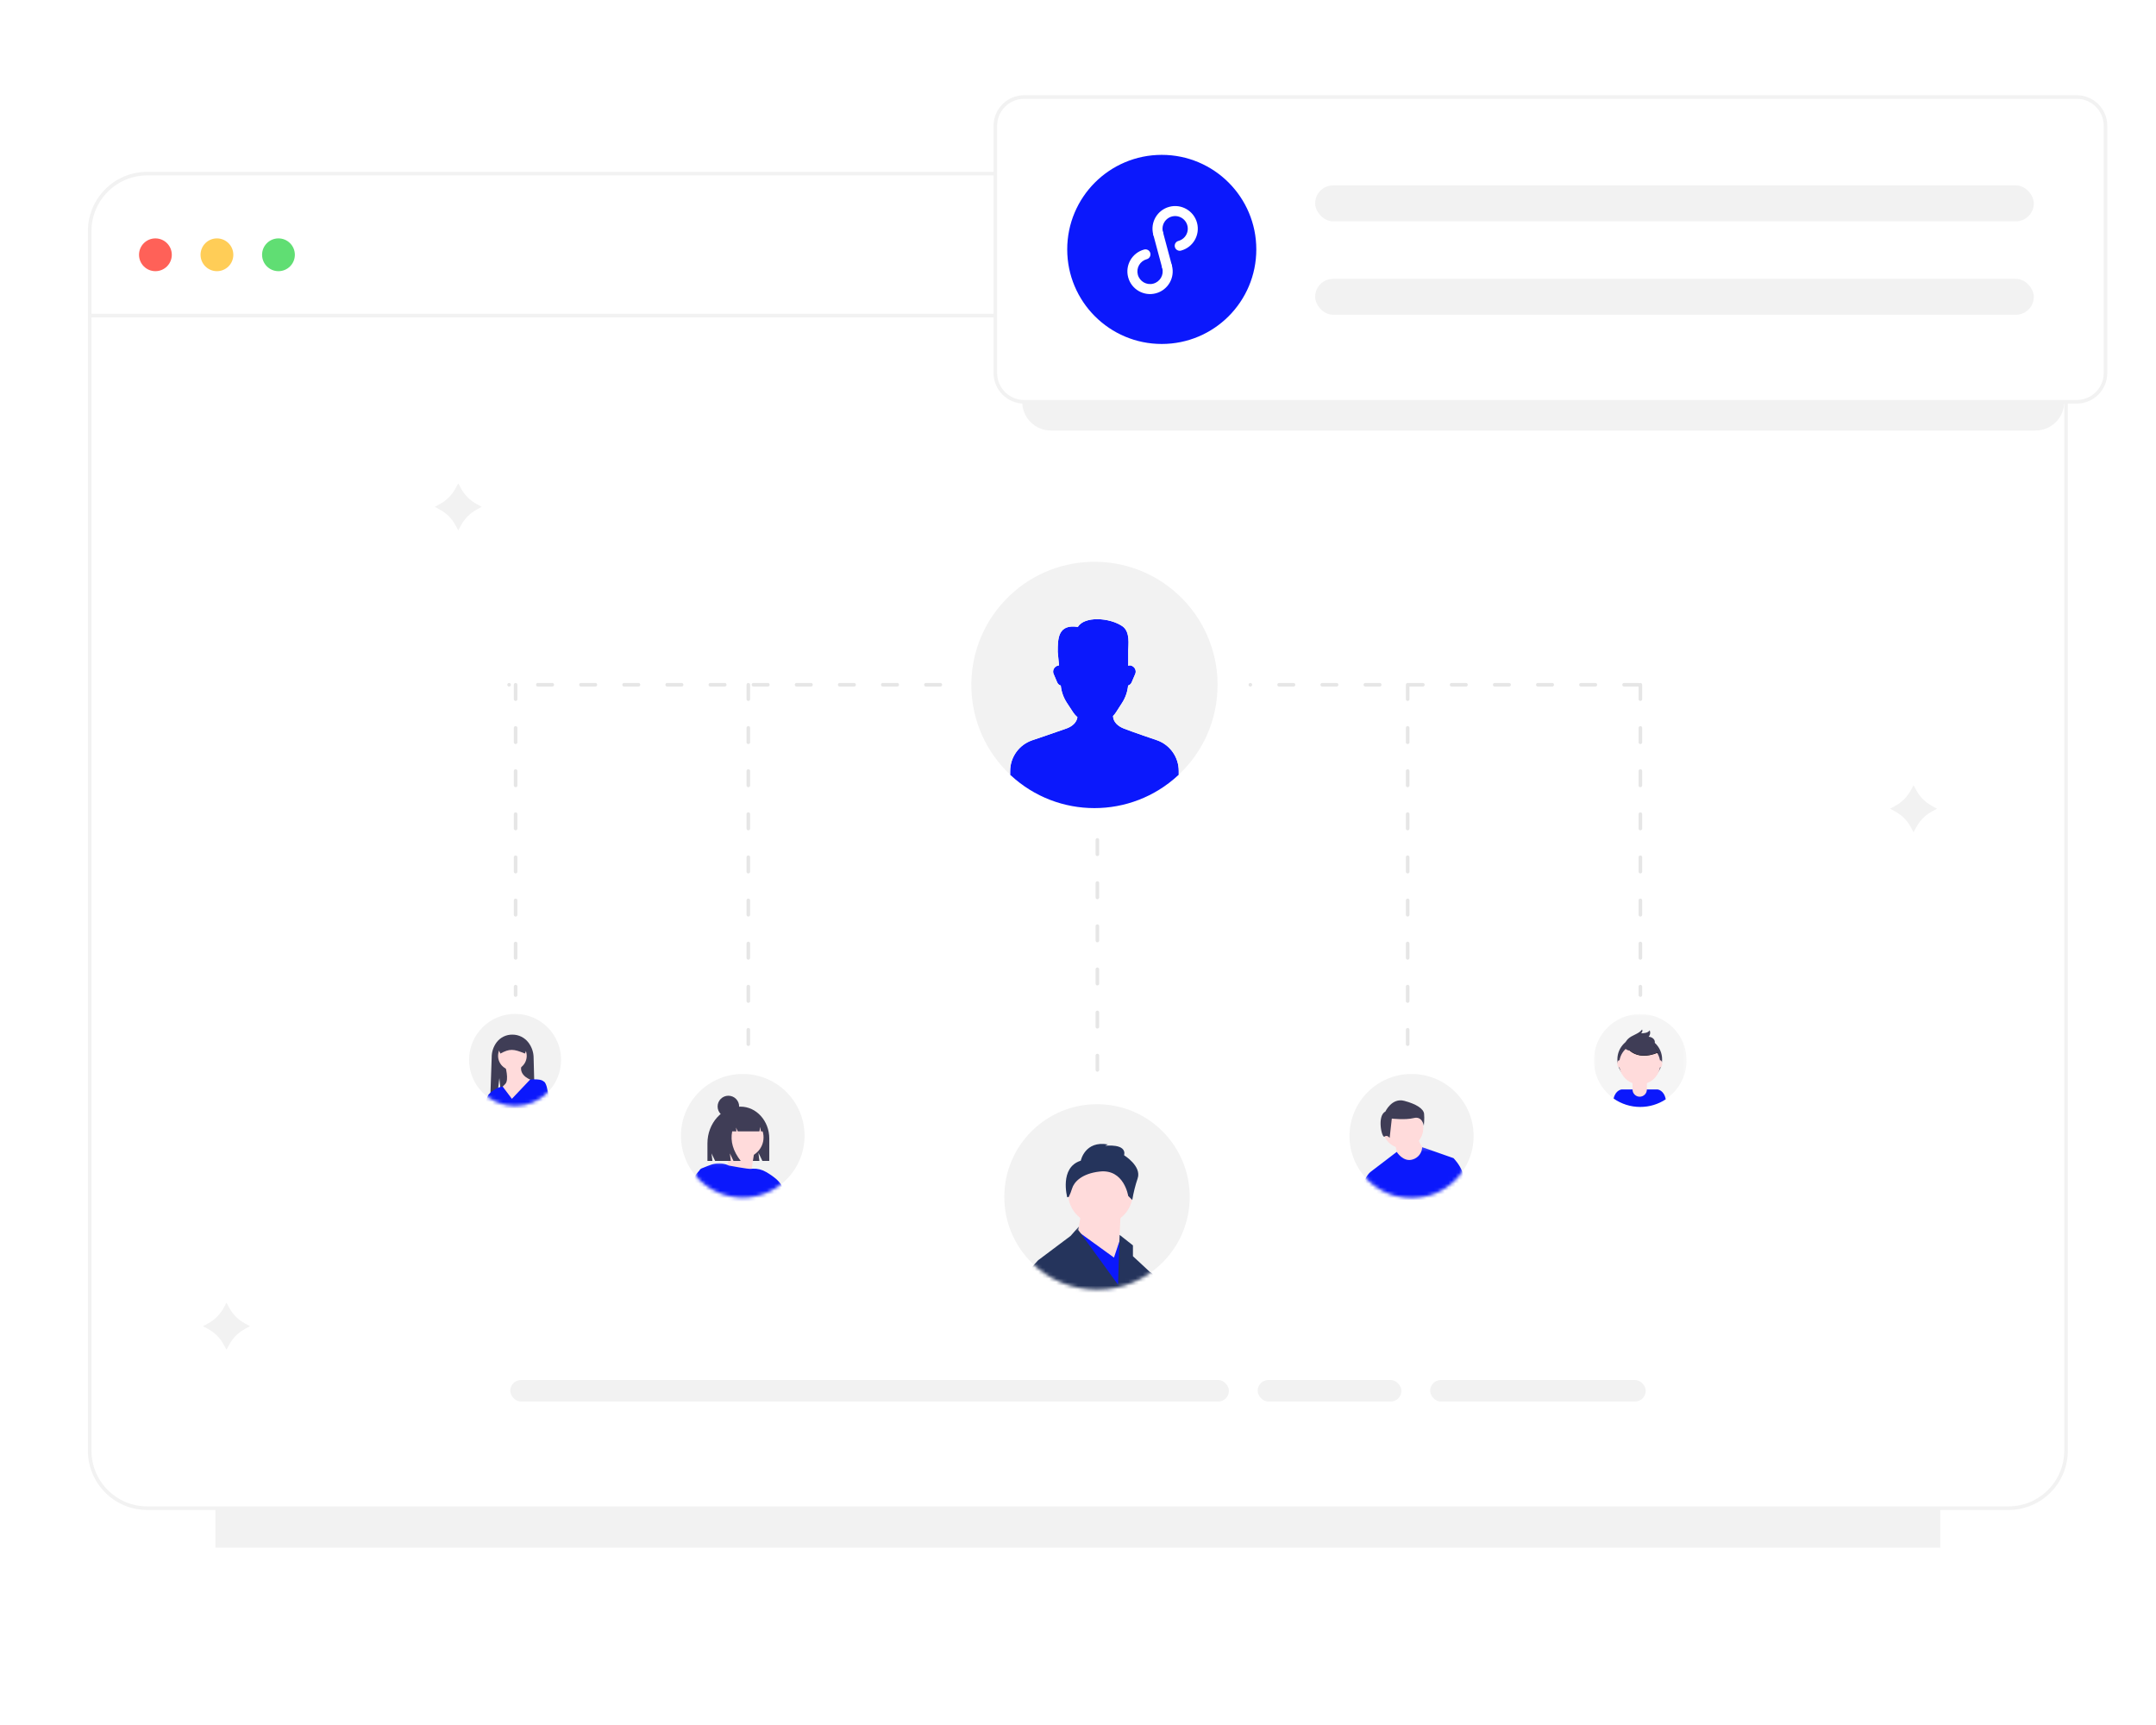 <?xml version="1.0" encoding="UTF-8"?>
<svg width="600px" height="480px" viewBox="0 0 600 480" version="1.1" xmlns="http://www.w3.org/2000/svg" xmlns:xlink="http://www.w3.org/1999/xlink">
    <!-- Generator: Sketch 62 (91390) - https://sketch.com -->
    <title>E604EC6C-E084-4FCC-AAFE-C728FFBE7584</title>
    <desc>Created with Sketch.</desc>
    <defs>
        <filter x="-10.0%" y="-15.6%" width="120.0%" height="131.2%" filterUnits="objectBoundingBox" id="filter-1">
            <feGaussianBlur stdDeviation="16" in="SourceGraphic"></feGaussianBlur>
        </filter>
        <filter x="-0.1%" y="-0.1%" width="100.2%" height="100.3%" filterUnits="objectBoundingBox" id="filter-2">
            <feGaussianBlur stdDeviation="0" in="SourceGraphic"></feGaussianBlur>
        </filter>
        <filter x="-10.3%" y="-37.5%" width="120.7%" height="175.0%" filterUnits="objectBoundingBox" id="filter-3">
            <feGaussianBlur stdDeviation="10" in="SourceGraphic"></feGaussianBlur>
        </filter>
        <circle id="path-4" cx="17.27" cy="17.27" r="17.27"></circle>
        <polygon id="path-6" points="2.22195011e-05 0.207 30.096 0.207 30.096 14.887 2.22195011e-05 14.887"></polygon>
        <circle id="path-8" cx="12.805" cy="12.805" r="12.805"></circle>
        <circle id="path-10" cx="25.799" cy="25.799" r="25.799"></circle>
        <polygon id="path-12" points="0 0.231 37.259 0.231 37.259 18.841 0 18.841"></polygon>
        <circle id="path-14" cx="17.199" cy="17.199" r="17.199"></circle>
        <polygon id="path-16" points="2.34124823e-05 0.062 24.576 0.062 24.576 11.706 2.34124823e-05 11.706"></polygon>
        <polygon id="path-18" points="0 0.014 25.802 0.014 25.802 25.816 0 25.816"></polygon>
    </defs>
    <g id="组件" stroke="none" stroke-width="1" fill="none" fill-rule="evenodd">
        <g id="img_applets_three">
            <rect id="矩形备份-8" fill="#FF3B3B" opacity="0" x="0" y="0" width="600" height="480"></rect>
            <g id="bg" transform="translate(24.96, 47.637)">
                <polygon id="Clip-12" fill-opacity="0.502" fill="#E6E6E6" filter="url(#filter-1)" points="35 383.028 515 383.028 515 75.474 35 75.474"></polygon>
                <path d="M16,372.028 L534,372.028 C542.837,372.028 550,364.865 550,356.028 L550,16.677 C550,7.84 542.837,0.677 534,0.677 L16,0.677 C7.163,0.677 -1.082166e-15,7.84 0,16.677 L0,356.028 C1.082166e-15,364.865 7.163,372.028 16,372.028 Z" id="Clip-12备份" stroke="#F2F2F2" fill="#FFFFFF" filter="url(#filter-2)"></path>
                <polygon id="Fill-3" fill="#F2F2F2" points="1.13686838e-13 40.677 550 40.677 550 39.677 1.13686838e-13 39.677"></polygon>
                <path d="M18.289,18.698 C20.809,18.698 22.851,20.741 22.851,23.26 C22.851,25.779 20.809,27.821 18.289,27.821 C15.77,27.821 13.728,25.779 13.728,23.26 C13.728,20.741 15.77,18.698 18.289,18.698" id="Fill-5" fill="#FF6158"></path>
                <path d="M35.412,18.698 C37.932,18.698 39.974,20.741 39.974,23.26 C39.974,25.779 37.932,27.821 35.412,27.821 C32.893,27.821 30.851,25.779 30.851,23.26 C30.851,20.741 32.893,18.698 35.412,18.698" id="Fill-7" fill="#FFCD57"></path>
                <path d="M52.535,18.698 C55.055,18.698 57.097,20.741 57.097,23.26 C57.097,25.779 55.055,27.821 52.535,27.821 C50.016,27.821 47.974,25.779 47.974,23.26 C47.974,20.741 50.016,18.698 52.535,18.698" id="Fill-9" fill="#60DE73"></path>
            </g>
            <g id="编组-2" transform="translate(142, 384)" fill="#F2F2F2">
                <rect id="矩形" x="0" y="0" width="200" height="6" rx="3"></rect>
                <rect id="矩形备份" x="256" y="0" width="60" height="6" rx="3"></rect>
                <rect id="矩形备份-2" x="208" y="0" width="40" height="6" rx="3"></rect>
            </g>
            <g id="账号" transform="translate(277, 27)">
                <path d="M15.472,92.8 L289.471,92.8 C293.89,92.8 297.471,89.218 297.471,84.8 L297.471,20.8 C297.471,16.382 293.89,12.8 289.471,12.8 L15.472,12.8 C11.053,12.8 7.471,16.382 7.471,20.8 L7.471,84.8 C7.471,89.218 11.053,92.8 15.472,92.8 Z" id="Fill-1" fill="#F2F2F2" filter="url(#filter-3)"></path>
                <path d="M8,84.8 L300.943,84.8 C305.361,84.8 308.943,81.218 308.943,76.8 L308.943,8 C308.943,3.582 305.361,-8.11624501e-16 300.943,0 L8,0 C3.582,8.11624501e-16 -5.41083001e-16,3.582 0,8 L0,76.8 C5.41083001e-16,81.218 3.582,84.8 8,84.8 Z" id="Fill-1备份" stroke="#F2F2F2" fill="#FFFFFF"></path>
                <g id="编组-23" transform="translate(89, 24.59)" fill="#F2F2F2">
                    <rect id="矩形" x="0" y="0" width="200" height="10" rx="5"></rect>
                    <rect id="矩形备份-6" x="0" y="26" width="200" height="10" rx="5"></rect>
                </g>
                <g id="编组-22备份" transform="translate(20, 16.09)">
                    <path d="M26.311,0 C40.842,0 52.622,11.78 52.622,26.311 C52.622,40.842 40.842,52.622 26.311,52.622 C11.78,52.622 0,40.842 0,26.311 C0,11.78 11.78,0 26.311,0" id="Fill-6" fill="#0B18FC"></path>
                    <g id="icon_applets备份" transform="translate(26.228, 26.311) rotate(-330) translate(-26.228, -26.311) translate(16.895, 10.311)" fill="#FFFFFF" fill-rule="nonzero">
                        <path d="M6.231,9.109 C6.231,7.685 7.088,6.402 8.403,5.857 C9.718,5.312 11.231,5.612 12.238,6.619 C13.245,7.625 13.546,9.139 13.001,10.454 C12.457,11.769 11.173,12.627 9.75,12.627 C8.981,12.627 8.357,13.25 8.357,14.02 C8.357,14.789 8.981,15.413 9.75,15.413 C13.232,15.413 16.055,12.59 16.055,9.108 C16.055,5.626 13.232,2.803 9.75,2.803 C6.268,2.803 3.445,5.626 3.445,9.108 C3.445,9.877 4.068,10.501 4.838,10.501 C5.607,10.501 6.231,9.877 6.231,9.108 L6.231,9.109 Z" id="路径" transform="translate(9.75, 9.108) rotate(-45) translate(-9.75, -9.108) "></path>
                        <path d="M13.159,22.892 C13.159,24.835 11.584,26.411 9.641,26.411 C7.697,26.411 6.122,24.835 6.122,22.892 C6.122,21.959 6.493,21.064 7.153,20.404 C7.812,19.744 8.707,19.373 9.641,19.373 C10.41,19.373 11.034,18.749 11.034,17.98 C11.034,17.211 10.41,16.587 9.641,16.587 C6.159,16.587 3.336,19.409 3.336,22.892 C3.336,26.374 6.159,29.197 9.641,29.197 C13.123,29.197 15.946,26.374 15.946,22.892 C15.946,22.123 15.322,21.499 14.553,21.499 C13.783,21.499 13.159,22.123 13.159,22.892 L13.159,22.892 Z" id="路径" transform="translate(9.641, 22.892) rotate(-45) translate(-9.641, -22.892) "></path>
                        <polygon id="路径" transform="translate(9.668, 15.973) rotate(-45) translate(-9.668, -15.973) " points="8.275 11.035 8.275 20.911 11.062 20.911 11.062 11.035"></polygon>
                    </g>
                </g>
            </g>
            <g id="人" transform="translate(130, 156)">
                <g id="avatar" transform="translate(140.317, 0)">
                    <path d="M29.634,18.447 C24.043,17.592 24.043,21.788 24.043,25.403 L24.043,25.403 L24.397,29.162 C24.214,29.157 24.034,29.197 23.87,29.277 L23.87,29.277 L23.764,29.332 C22.974,29.692 22.577,30.584 22.838,31.411 L22.838,31.411 L23.886,33.876 C23.904,33.915 23.924,33.954 23.947,33.991 L23.947,33.991 C24.133,34.374 24.474,34.66 24.885,34.775 L24.885,34.775 C25.061,36.504 25.654,38.165 26.614,39.614 L26.614,39.614 L28.349,42.252 C28.675,42.746 29.07,43.192 29.521,43.575 L29.521,43.575 C29.296,45.099 28.034,46.143 26.495,46.705 L26.495,46.705 C24.114,47.572 16.904,50.005 16.904,50.005 L16.904,50.005 C13.248,51.265 10.796,54.707 10.799,58.574 L10.799,58.574 L10.799,59.57 C10.857,59.63 10.915,59.684 10.972,59.734 L10.972,59.734 C24.109,71.908 44.406,71.908 57.542,59.734 L57.542,59.734 C57.603,59.679 57.661,59.624 57.719,59.567 L57.719,59.567 L57.719,58.519 C57.712,54.679 55.287,51.261 51.665,49.986 L51.665,49.986 C51.665,49.986 45.011,47.743 42.473,46.744 L42.473,46.744 C40.844,46.104 39.485,44.964 39.427,43.245 L39.427,43.245 C39.742,42.931 40.022,42.584 40.262,42.21 L40.262,42.21 L41.949,39.588 C42.886,38.14 43.461,36.486 43.623,34.768 L43.623,34.768 C44.03,34.651 44.368,34.366 44.552,33.984 L44.552,33.984 C44.574,33.947 44.594,33.909 44.613,33.869 L44.613,33.869 L45.663,31.404 C45.925,30.576 45.526,29.684 44.735,29.326 L44.735,29.326 L44.629,29.271 C44.325,29.118 43.968,29.118 43.665,29.271 L43.665,29.271 L43.665,24.991 C43.665,23.523 44.279,19.815 42.058,18.276 L42.058,18.276 C40.25,17.024 37.516,16.294 35.03,16.294 L35.03,16.294 C32.67,16.294 30.535,16.952 29.634,18.447" id="Fill-1" fill="#0B18FC"></path>
                    <path d="M68.524,34.598 C68.536,44.058 64.623,53.099 57.718,59.567 L57.718,58.519 C57.718,54.676 55.295,51.252 51.672,49.973 C51.672,49.973 45.017,47.723 42.479,46.731 C40.853,46.088 39.491,44.954 39.433,43.232 C39.748,42.918 40.028,42.571 40.269,42.197 L41.955,39.575 C42.893,38.127 43.467,36.474 43.629,34.756 C44.037,34.639 44.374,34.353 44.558,33.972 C44.581,33.935 44.601,33.896 44.619,33.856 L45.67,31.392 C45.931,30.564 45.532,29.671 44.741,29.313 L44.635,29.258 C44.332,29.105 43.974,29.105 43.671,29.258 L43.671,24.985 C43.671,23.517 44.275,19.809 42.065,18.27 C38.53,15.828 31.494,15.378 29.64,18.44 C24.049,17.589 24.049,21.785 24.049,25.396 L24.403,29.156 C24.22,29.151 24.04,29.19 23.876,29.271 L23.77,29.326 C22.98,29.685 22.583,30.577 22.845,31.405 L23.892,33.869 C23.91,33.909 23.93,33.947 23.953,33.985 C24.139,34.368 24.481,34.654 24.891,34.768 C25.068,36.498 25.661,38.158 26.62,39.607 L28.355,42.245 C28.681,42.74 29.076,43.185 29.528,43.569 C29.303,45.095 28.04,46.139 26.501,46.699 C24.117,47.566 16.91,49.998 16.91,49.998 C13.255,51.259 10.803,54.701 10.806,58.567 L10.806,59.563 C-2.988,46.606 -3.666,24.92 9.291,11.127 C22.249,-2.667 43.934,-3.345 57.728,9.613 C64.624,16.09 68.534,25.131 68.533,34.592 L68.524,34.598 Z" id="Fill-3" fill="#F2F2F2"></path>
                </g>
                <g id="line" transform="translate(10.952, 34)" stroke="#E6E6E6" stroke-dasharray="4,8" stroke-linecap="round" stroke-linejoin="round">
                    <line x1="120.73" y1="0.54" x2="0.73" y2="0.54" id="直线-8"></line>
                    <line x1="315.016" y1="0.54" x2="207.016" y2="0.54" id="直线-8备份"></line>
                    <line x1="2.54" y1="0.54" x2="2.54" y2="86.889" id="直线-8备份-2"></line>
                    <line x1="67.302" y1="0.54" x2="67.302" y2="108.476" id="直线-8备份-3"></line>
                    <line x1="250.794" y1="0.54" x2="250.794" y2="108.476" id="直线-8备份-4"></line>
                    <line x1="315.556" y1="0.54" x2="315.556" y2="86.889" id="直线-8备份-5"></line>
                    <line x1="164.444" y1="43.714" x2="164.444" y2="108.476" id="直线-8备份-6"></line>
                </g>
                <g id="人备份" transform="translate(0, 125.587)">
                    <g id="1" transform="translate(245.556, 17.254)">
                        <mask id="mask-5" fill="white">
                            <use xlink:href="#path-4"></use>
                        </mask>
                        <use id="蒙版" fill="#F2F2F2" xlink:href="#path-4"></use>
                        <g id="编组" mask="url(#mask-5)">
                            <g transform="translate(3.412, 7.34)">
                                <path d="M11.472,2.029 C14.597,2.029 17.129,4.562 17.129,7.687 C17.129,10.811 14.597,13.344 11.472,13.344 C8.347,13.344 5.814,10.811 5.814,7.687 C5.814,4.562 8.347,2.029 11.472,2.029" id="Fill-1" fill="#FFDBDB"></path>
                                <path d="M9.262,12.018 C9.262,12.018 9.969,15.377 9.969,15.731 C9.969,16.085 13.328,17.676 13.328,17.676 L16.334,17.146 L17.395,13.963 C17.395,13.963 15.627,11.311 15.627,10.25 L9.262,12.018 Z" id="Fill-3" fill="#FFDBDB"></path>
                                <path d="M6.566,3.128 C6.566,3.128 8.362,-0.763 11.805,0.135 C15.247,1.033 17.194,2.38 17.343,3.727 C17.493,5.074 17.268,7.095 17.268,7.095 C17.268,7.095 16.894,4.326 14.499,4.925 C12.104,5.524 8.362,5.074 8.362,5.074 L7.763,10.463 C7.763,10.463 7.09,9.49 6.341,10.089 C5.593,10.688 4.171,4.326 6.566,3.128" id="Fill-5" fill="#3F3D56"></path>
                                <g id="编组" stroke-width="1" fill="none" transform="translate(0, 12.812)">
                                    <mask id="mask-7" fill="white">
                                        <use xlink:href="#path-6"></use>
                                    </mask>
                                    <g id="Clip-8"></g>
                                    <path d="M29.416,13.527 L28.003,7.161 C27.294,5.039 25.528,3.273 25.528,3.273 L16.809,0.207 L16.807,0.207 C16.772,1.788 15.726,3.167 14.214,3.628 C11.561,4.511 9.734,1.538 9.734,1.538 L2.364,7.161 C2.364,7.161 0.067,9.108 0.244,12.821 L2.22195011e-05,14.887 L30.096,14.887 L29.416,13.527 Z" id="Fill-7" fill="#0B18FC" mask="url(#mask-7)"></path>
                                </g>
                            </g>
                        </g>
                    </g>
                    <g id="2" transform="translate(0.54, 0.54)">
                        <mask id="mask-9" fill="white">
                            <use xlink:href="#path-8"></use>
                        </mask>
                        <use id="蒙版" fill="#F2F2F2" xlink:href="#path-8"></use>
                        <g id="编组" mask="url(#mask-9)">
                            <g transform="translate(4.104, 5.593)">
                                <path d="M14.224,20.571 L5.164,20.571 L4.665,15.648 L4.635,15.349 L4.574,14.755 L4.324,12.274 L4.01,14.939 L3.348,20.571 L1.702,20.571 L1.763,18.818 L1.825,17.041 L1.851,16.324 L2.189,6.581 C2.163,5.037 2.651,3.528 3.577,2.293 C4.62,0.936 6.242,0.151 7.953,0.176 C9.699,0.17 11.346,0.982 12.405,2.37 C13.362,3.618 13.874,5.15 13.86,6.723 L14.016,12.621 L14.224,20.571 Z" id="Fill-1" fill="#3F3D56"></path>
                                <path d="M7.954,2.097 C10.154,2.097 11.939,3.882 11.939,6.083 C11.939,8.284 10.154,10.068 7.954,10.068 C5.753,10.068 3.968,8.284 3.968,6.083 C3.968,3.882 5.753,2.097 7.954,2.097" id="Fill-3" fill="#FFDBDB"></path>
                                <path d="M5.961,8.929 C5.961,8.929 7.1,12.772 5.961,13.911 C4.822,15.049 4.538,15.476 4.538,15.476 L7.811,19.888 L13.504,12.914 C13.504,12.914 9.519,11.776 10.516,8.645 L5.961,8.929 Z" id="Fill-5" fill="#FFDBDB"></path>
                                <path d="M18.486,19.604 C18.486,19.604 17.916,16.045 17.49,14.622 C17.062,13.199 16.636,13.199 16.636,13.199 L16.636,13.198 C16.133,12.696 14.925,12.607 14.016,12.621 C13.379,12.628 12.888,12.684 12.888,12.684 L7.812,18.039 L5.255,14.64 L5.255,14.638 C5.025,14.656 4.797,14.695 4.574,14.755 C4.382,14.804 4.194,14.866 4.01,14.939 C3.218,15.278 2.489,15.746 1.851,16.324 L1.849,16.324 C1.482,16.655 1.264,16.899 1.264,16.899 C0.701,18.069 0.277,19.302 7.00441895e-05,20.571 L16.268,20.571 L16.305,19.839 L16.305,19.837 L18.486,19.604 Z" id="Fill-9" fill="#0B18FC"></path>
                                <path d="M4.609,5.442 C7.183,4.054 8.24,4.113 11.441,5.442 L12.295,3.362 C12.294,2.546 11.633,1.885 10.817,1.884 L5.09,1.884 C4.274,1.885 3.613,2.546 3.613,3.362 L4.609,5.442 Z" id="Fill-11" fill="#3F3D56"></path>
                            </g>
                        </g>
                    </g>
                    <g id="3" transform="translate(149.492, 25.667)">
                        <mask id="mask-11" fill="white">
                            <use xlink:href="#path-10"></use>
                        </mask>
                        <use id="蒙版" fill="#F2F2F2" xlink:href="#path-10"></use>
                        <g id="编组" mask="url(#mask-11)">
                            <g transform="translate(4.571, 11.048)">
                                <path d="M33.881,41.599 L34.995,36.155 L36.032,35.716 L36.038,35.72 C36.132,35.755 37.259,36.233 37.259,38.042 C37.259,38.406 37.204,39.715 37.113,41.599 L33.881,41.599 Z" id="Fill-1" fill="#575A89"></path>
                                <path d="M22.178,4.485 C27.175,4.485 31.226,8.537 31.226,13.534 C31.226,18.532 27.175,22.583 22.178,22.583 C17.18,22.583 13.129,18.532 13.129,13.534 C13.129,8.537 17.18,4.485 22.178,4.485" id="Fill-3" fill="#FFDBDB"></path>
                                <polygon id="Fill-5" fill="#FFDBDB" points="27.834 18.813 27.079 34.271 15.391 27.484 16.899 18.813"></polygon>
                                <polygon id="Fill-7" fill="#0B18FC" points="31.227 35.024 30.461 41.599 24.324 41.599 17.665 28.804 15.788 25.202 14.887 24.613 15.93 24.376 16.752 24.971 25.948 31.633 27.423 27.206 27.462 27.092 27.833 25.978"></polygon>
                                <path d="M16.711,4.674 C16.711,4.674 17.842,-0.981 24.251,0.15 L23.497,0.527 C23.497,0.527 29.53,-0.227 28.776,3.166 C28.776,3.166 33.677,6.182 32.546,9.575 C31.881,11.542 31.377,13.56 31.038,15.608 L29.907,14.477 C29.907,14.477 28.776,6.936 21.989,7.69 C16.9,8.256 14.826,10.659 14.295,12.391 C14.051,13.206 13.74,13.998 13.364,14.761 L12.941,14.854 C12.941,14.854 10.679,6.559 16.711,4.674" id="Fill-9" fill="#25345C"></path>
                                <g id="编组" stroke-width="1" fill="none" transform="translate(0, 22.759)">
                                    <mask id="mask-13" fill="white">
                                        <use xlink:href="#path-12"></use>
                                    </mask>
                                    <g id="Clip-12"></g>
                                    <path d="M36.038,12.961 L36.032,12.958 L31.227,8.495 L31.227,5.48 L27.518,2.557 L27.462,4.333 L27.079,16.414 L20.91,7.93 L16.752,2.212 L16.005,1.189 L16.187,0.231 L13.884,2.839 L5.548,9.092 L4.834,9.628 C4.014,10.449 3.258,11.33 2.573,12.266 C2.349,12.601 1.329,15.264 0,18.841 L37.114,18.841 C37.204,16.957 37.259,15.648 37.259,15.284 C37.259,13.475 36.132,12.997 36.038,12.961" id="Fill-11" fill="#25345C" mask="url(#mask-13)"></path>
                                </g>
                            </g>
                        </g>
                    </g>
                    <g id="4" transform="translate(76.635, 34.524) scale(-1, 1) translate(-76.635, -34.524) translate(59.365, 17.254)">
                        <mask id="mask-15" fill="white">
                            <use xlink:href="#path-14"></use>
                        </mask>
                        <use id="蒙版" fill="#F2F2F2" xlink:href="#path-14"></use>
                        <g id="编组" mask="url(#mask-15)">
                            <g transform="translate(6.057, 6.057)">
                                <path d="M11.763,3.037 L11.763,3.037 C7.344,3.037 3.761,7.012 3.761,11.917 L3.761,18.148 L5.678,18.148 L6.787,15.839 L6.51,18.148 L18.828,18.148 L19.836,16.049 L19.584,18.148 L20.971,18.148 L20.971,13.255 C20.971,7.612 16.848,3.037 11.763,3.037" id="Fill-1" fill="#3F3D56"></path>
                                <path d="M5.305,30.428 L0.101,30.428 L0.051,26.183 C0.049,26.139 0.049,26.096 0.049,26.052 L1.091,24.879 L1.11,24.858 L5.088,27.377 L5.305,30.428 Z" id="Fill-3" fill="#D0CDE1"></path>
                                <path d="M11.055,5.884 C14.201,5.884 16.752,8.435 16.752,11.581 C16.752,14.727 14.201,17.277 11.055,17.277 C7.909,17.277 5.359,14.727 5.359,11.581 C5.359,8.435 7.909,5.884 11.055,5.884" id="Fill-5" fill="#FFDBDB"></path>
                                <path d="M7.789,14.999 C7.789,14.999 9.46,23.657 8.7,24.569 C7.941,25.48 16.752,22.898 16.752,22.898 C16.752,22.898 13.866,16.974 15.385,13.632 L7.789,14.999 Z" id="Fill-7" fill="#FFDBDB"></path>
                                <g id="编组" stroke-width="1" fill="none" transform="translate(0, 18.722)">
                                    <mask id="mask-17" fill="white">
                                        <use xlink:href="#path-16"></use>
                                    </mask>
                                    <g id="Clip-10"></g>
                                    <path d="M23.244,2.133 L23.242,2.133 C23.107,1.849 22.875,1.623 22.588,1.496 C21.472,1.026 20.509,0.665 19.718,0.391 C18.318,-0.089 16.791,-0.042 15.424,0.524 C15.291,0.578 15.16,0.637 15.031,0.702 C15.031,0.702 9.461,1.763 8.798,1.63 C8.749,1.62 8.698,1.613 8.649,1.608 C8.548,1.594 8.448,1.586 8.347,1.582 C7.05,1.523 5.765,1.841 4.647,2.5 C2.819,3.561 0.108,5.441 0.052,7.272 L2.34124823e-05,7.33 L0.052,11.706 L24.499,11.706 C24.548,7.513 24.576,4.362 24.576,4.149 C24.576,3.486 23.244,2.133 23.244,2.133" id="Fill-9" fill="#0B18FC" mask="url(#mask-17)"></path>
                                </g>
                                <path d="M14.038,5.483 C13.257,4.435 12.033,3.81 10.727,3.793 L10.57,3.793 C7.541,3.793 5.085,6.534 5.085,9.915 L6.1,9.915 L6.264,8.668 L6.504,9.915 L12.524,9.915 L13.028,8.86 L12.902,9.915 L14.086,9.915 C14.639,12.659 13.845,15.404 11.704,18.148 L13.721,18.148 L14.73,16.037 L14.478,18.148 L18.323,18.148 L19.08,13.293 C19.08,9.656 16.967,6.573 14.038,5.483" id="Fill-11" fill="#3F3D56"></path>
                                <path d="M15.144,0 C16.799,0 18.141,1.342 18.141,2.997 C18.141,4.652 16.799,5.994 15.144,5.994 C13.488,5.994 12.146,4.652 12.146,2.997 C12.146,1.342 13.488,0 15.144,0" id="Fill-13" fill="#3F3D56"></path>
                            </g>
                        </g>
                    </g>
                    <g id="编组" transform="translate(313.556, 0.54)">
                        <g transform="translate(0, 0.024)">
                            <mask id="mask-19" fill="white">
                                <use xlink:href="#path-18"></use>
                            </mask>
                            <g id="Clip-2"></g>
                            <path d="M12.901,0.014 C20.026,0.014 25.802,5.79 25.802,12.915 C25.802,20.04 20.026,25.816 12.901,25.816 C5.776,25.816 -1.13286131e-05,20.04 -1.13286131e-05,12.915 C-1.13286131e-05,5.79 5.776,0.014 12.901,0.014" id="Fill-1" fill="#F5F5F5" mask="url(#mask-19)"></path>
                        </g>
                        <path d="M12.913,25.891 C15.434,25.895 17.9,25.157 20.004,23.769 C19.529,21.171 17.72,21.023 17.72,21.023 L7.743,21.023 C7.743,21.023 6.036,21.163 5.503,23.553 C7.672,25.079 10.261,25.895 12.913,25.891" id="Fill-3" fill="#0B18FC"></path>
                        <path d="M12.776,6.44 C16.215,6.44 19.003,9.228 19.003,12.667 C19.003,16.106 16.215,18.894 12.776,18.894 C9.337,18.894 6.549,16.106 6.549,12.667 C6.549,9.228 9.337,6.44 12.776,6.44" id="Fill-5" fill="#3F3D56"></path>
                        <path d="M10.766,17.854 L14.756,17.854 L14.756,21.046 C14.756,22.147 13.864,23.04 12.762,23.041 C11.66,23.041 10.767,22.147 10.767,21.046 L10.767,17.854 L10.766,17.854 Z" id="Fill-7" fill="#FFDBDB"></path>
                        <path d="M12.776,8.189 C15.935,8.189 18.495,10.75 18.495,13.908 C18.495,17.067 15.935,19.627 12.776,19.627 C9.617,19.627 7.057,17.067 7.057,13.908 C7.057,10.75 9.617,8.189 12.776,8.189" id="Fill-13" fill="#FFDBDB"></path>
                        <path d="M8.702,8.706 C8.702,8.706 11.113,13.599 17.912,10.757 L16.329,8.275 L13.523,7.268 L8.702,8.706 Z" id="Fill-15" fill="#000000"></path>
                        <path d="M8.702,8.634 C8.702,8.634 11.113,13.527 17.912,10.685 L16.329,8.203 L13.523,7.196 L8.702,8.634 Z" id="Fill-17" fill="#3F3D56"></path>
                        <path d="M8.681,8.303 C8.844,7.8 9.125,7.343 9.5,6.971 C10.625,5.859 12.469,5.624 13.415,4.356 C13.642,4.708 13.467,5.249 13.075,5.4 C13.982,5.394 15.032,5.315 15.544,4.57 C15.803,5.171 15.692,5.868 15.259,6.36 C16.062,6.397 16.92,6.941 16.971,7.744 C17.005,8.278 16.669,8.784 16.231,9.091 C15.793,9.397 15.26,9.538 14.737,9.654 C13.21,9.991 7.685,11.402 8.681,8.303" id="Fill-19" fill="#3F3D56"></path>
                        <path d="M7.055,12.905 C7.349,12.905 7.587,13.352 7.587,13.903 C7.587,14.454 7.349,14.901 7.055,14.901 C6.761,14.901 6.523,14.454 6.523,13.903 C6.523,13.352 6.761,12.905 7.055,12.905" id="Fill-21" fill="#FFDBDB"></path>
                        <path d="M18.494,12.905 C18.788,12.905 19.026,13.352 19.026,13.903 C19.026,14.454 18.788,14.901 18.494,14.901 C18.201,14.901 17.962,14.454 17.962,13.903 C17.962,13.352 18.201,12.905 18.494,12.905" id="Fill-23" fill="#FFDBDB"></path>
                    </g>
                </g>
            </g>
            <g id="星星" transform="translate(56.256, 134.413)" fill="#F2F2F2">
                <path d="M476.275,84.087 L477.075,85.549 C478.06,87.351 479.541,88.833 481.343,89.818 L482.806,90.618 L481.343,91.418 C479.541,92.403 478.06,93.884 477.075,95.686 L476.275,97.149 L475.475,95.686 C474.49,93.884 473.008,92.403 471.206,91.418 L469.744,90.618 L471.206,89.818 C473.008,88.833 474.49,87.351 475.475,85.549 L476.275,84.087 Z" id="Fill-77"></path>
                <path d="M6.775,228.087 L7.575,229.549 C8.56,231.351 10.041,232.833 11.843,233.818 L13.306,234.618 L11.843,235.418 C10.041,236.403 8.56,237.885 7.575,239.686 L6.775,241.149 L5.975,239.686 C4.989,237.885 3.508,236.403 1.706,235.418 L0.244,234.618 L1.706,233.818 C3.508,232.833 4.989,231.351 5.975,229.549 L6.775,228.087 Z" id="Fill-79"></path>
                <path d="M71.275,0.087 L72.075,1.549 C73.06,3.351 74.541,4.833 76.343,5.818 L77.806,6.618 L76.343,7.418 C74.541,8.403 73.06,9.885 72.075,11.686 L71.275,13.149 L70.475,11.686 C69.49,9.885 68.008,8.403 66.206,7.418 L64.744,6.618 L66.206,5.818 C68.008,4.833 69.49,3.351 70.475,1.549 L71.275,0.087 Z" id="Fill-81"></path>
            </g>
        </g>
    </g>
</svg>